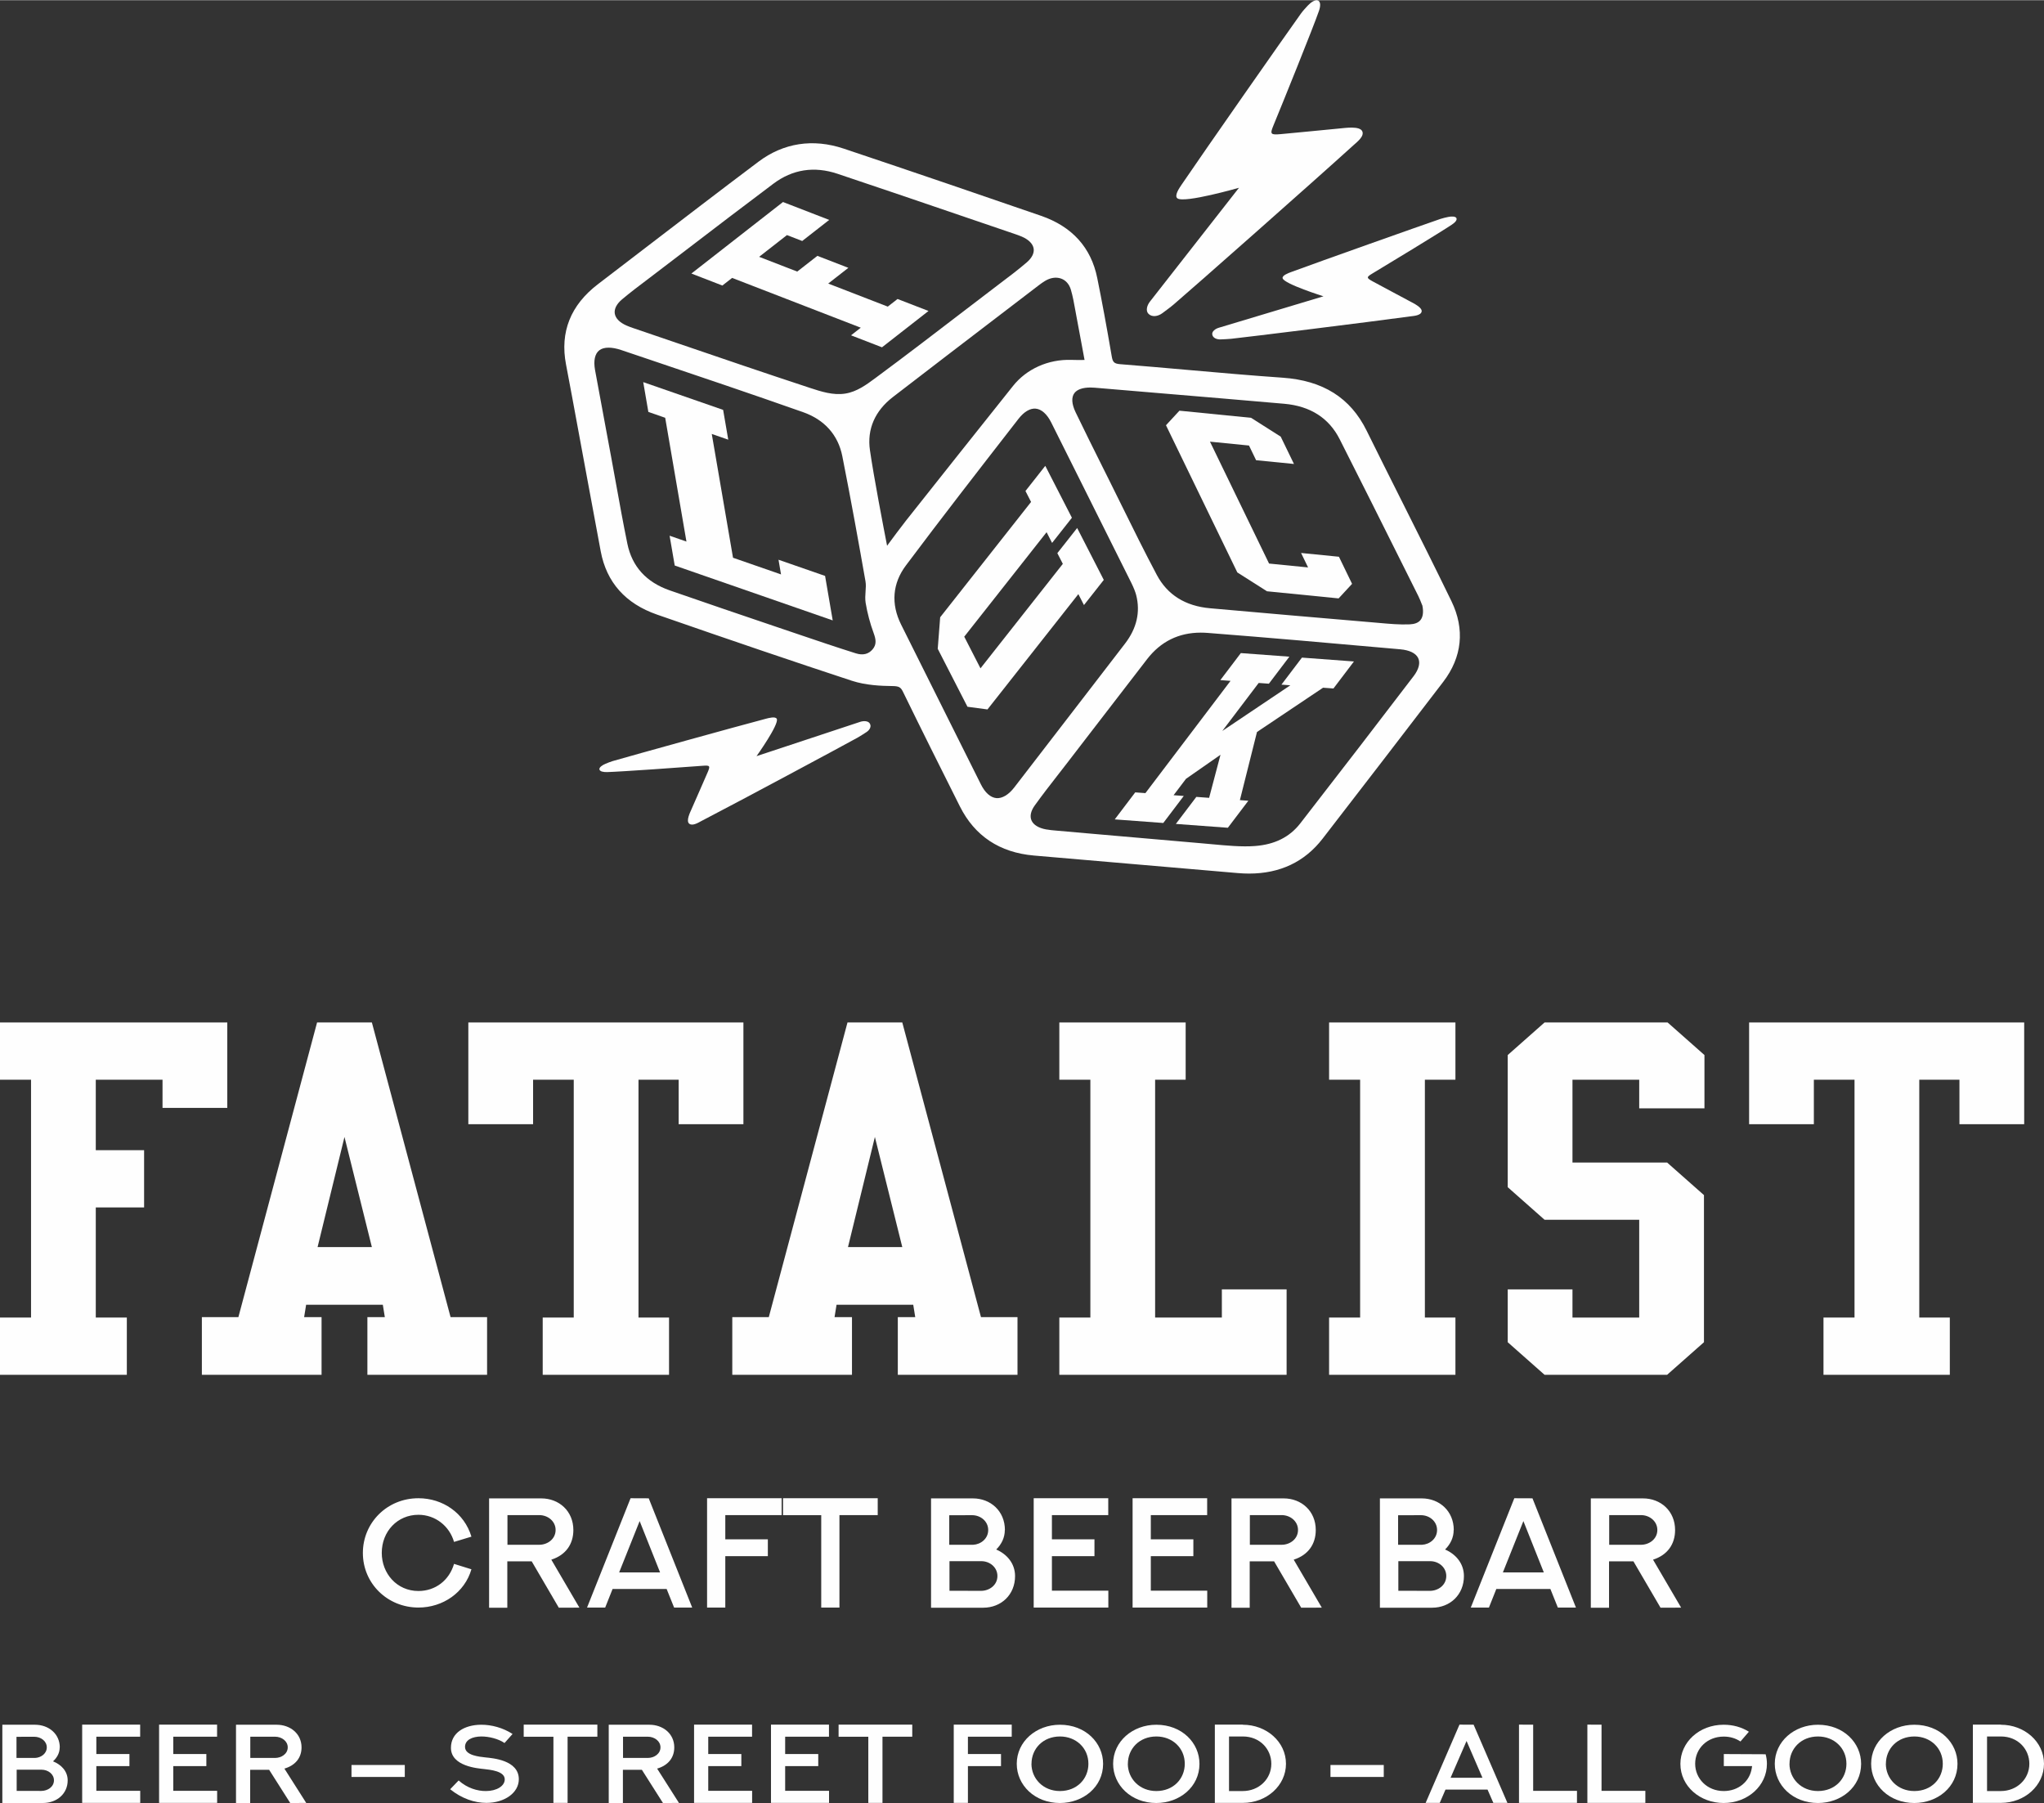 <?xml version="1.0" encoding="UTF-8"?> <svg xmlns="http://www.w3.org/2000/svg" xmlns:xlink="http://www.w3.org/1999/xlink" xml:space="preserve" width="1391px" height="1227px" version="1.1" style="shape-rendering:geometricPrecision; text-rendering:geometricPrecision; image-rendering:optimizeQuality; fill-rule:evenodd; clip-rule:evenodd" viewBox="0 0 40149.94 35408.35"><rect x="0" y="0" width="40149.94" height="35408.35" fill="#333333" stroke="none"/> <defs> <style type="text/css"> .fil0 {fill:#FEFEFE;fill-rule:nonzero} </style> </defs> <g id="Слой_x0020_1">  <g id="_2554356530400"> <path class="fil0" d="M8918.64 30711.77c-94.56,323.1 -365.51,532.69 -699.35,532.69 -423.77,0 -720.29,-344.07 -720.29,-748.41 0,-422.24 308.28,-748.41 720.29,-748.41 332.31,0 609.39,221.38 699.35,532.69l341.48 -103.26c-139.53,-465.73 -564.87,-754.54 -1040.83,-754.54 -617.03,0 -1091.42,482.06 -1091.42,1075.05 0,600.15 484.62,1071.99 1091.42,1071.99 482.1,0 908.97,-296.48 1040.83,-751.44l-341.48 -106.36zm1049.45 -957.99l624.22 0c171.24,0 321.54,121.63 321.54,291.91 0,180.95 -162.03,290.85 -320.04,290.85l-625.72 0 0 -582.76zm1413.03 1817.36l-551.61 -942.17c281.68,-89.46 433.01,-302.62 433.01,-581.75 0,-374.24 -282.71,-621.62 -629.3,-621.62l-1026.03 0 0 2147.07 357.87 0 0 -910.98 479 0 532.68 910.98 404.38 -1.53zm1005.03 -2148.61l-854.77 2147.04 356.35 0 145.15 -365 1061.79 0 146.69 365 355.29 0 -853.71 -2145.51 -356.79 -1.53zm178.39 448.79l401.31 1008.14 -804.15 0 402.84 -1008.14zm1324.53 -448.79l0 2147.04 357.87 0 0 -1009.09 835.82 0 0 -331.29 -835.82 0 0 -475.41 1106.73 0 0 -331.25 -1464.6 0zm1491.73 0l0 332.27 750.46 0 0 1814.77 357.84 0 0 -1815.79 751.98 0 0 -331.25 -1860.28 0zm3269.69 1817.36l0 -581.27 624.19 0c172.25,0 317.44,123.2 317.44,291.37 0,182 -161.55,291.4 -320.55,291.4l-621.08 -1.5zm443.2 -1484.58c172.29,0 317.48,123.2 317.48,291.37 0,171.26 -146.72,282.7 -294.98,289.86l-470.33 0 0 -579.69 447.83 -1.54zm645.66 291.37c0,-372.13 -281.64,-621.08 -627.76,-621.08l-823.06 0 0 2147.07 1023.99 0c354.22,0 626.19,-255.13 626.19,-621.11 0,-251.04 -163.05,-432.53 -370.08,-521.99 105.82,-104.79 168.68,-235.66 168.68,-381.32l2.04 -1.57zm565.38 -624.15l0 2147.04 1466.17 0 0 -331.25 -1108.29 0 0 -677.84 835.81 0 0 -331.29 -835.81 0 0 -475.41 1106.72 0 0 -331.25 -1464.6 0zm1942.61 0l0 2147.04 1466.17 0 0 -331.25 -1108.29 0 0 -677.84 835.81 0 0 -331.29 -835.81 0 0 -475.41 1106.72 0 0 -331.25 -1464.6 0zm2303.52 331.25l624.22 0c171.19,0 321.53,121.63 321.53,291.91 0,180.95 -162.06,290.85 -320.03,290.85l-625.72 0 0 -582.76zm1413.02 1817.36l-551.64 -942.17c281.68,-89.46 433.01,-302.62 433.01,-581.75 0,-374.24 -282.68,-621.62 -629.3,-621.62l-1026 0 0 2147.07 357.87 0 0 -910.98 478.96 0 532.69 910.98 404.41 -1.53zm1503.43 -331.25l0 -581.27 624.18 0c172.26,0 317.45,123.2 317.45,291.37 0,182 -161.56,291.4 -320.55,291.4l-621.08 -1.5zm443.2 -1484.58c172.29,0 317.48,123.2 317.48,291.37 0,171.26 -146.73,282.7 -294.98,289.86l-470.34 0 0 -579.69 447.84 -1.54zm645.66 291.37c0,-372.13 -281.65,-621.08 -627.76,-621.08l-823.07 0 0 2147.07 1023.99 0c354.23,0 626.2,-255.13 626.2,-621.11 0,-251.04 -163.06,-432.53 -370.08,-521.99 105.81,-104.79 168.67,-235.66 168.67,-381.32l2.05 -1.57zm1189.09 -624.15l-854.74 2147.04 356.31 0 145.15 -365 1061.8 0 146.69 365 355.28 0 -853.71 -2145.51 -356.78 -1.53zm178.39 448.79l401.3 1008.14 -804.14 0 402.84 -1008.14zm1685.43 -117.54l624.22 0c171.23,0 321.53,121.63 321.53,291.91 0,180.95 -162.02,290.85 -320.03,290.85l-625.72 0 0 -582.76zm1413.02 1817.36l-551.6 -942.17c281.68,-89.46 433,-302.62 433,-581.75 0,-374.24 -282.7,-621.62 -629.29,-621.62l-1026.04 0 0 2147.07 357.88 0 0 -910.98 478.99 0 532.66 910.98 404.4 -1.53z"></path> <polygon class="fil0" points="4464.37,21755.97 4464.37,20077.76 0,20077.76 0,21202.39 609.63,21202.39 609.63,25873.71 0,25873.71 0,26998.33 2491.28,26998.33 2491.28,25873.71 1881.48,25873.71 1881.48,23711.05 2830.48,23711.05 2830.48,22586.53 1881.48,22586.53 1881.48,21202.39 3192.51,21202.39 3192.51,21755.97 "></polygon> <path class="fil0" d="M7304.62 20077.76l-1076.28 0 -1545.66 5787.39 -717.36 0 0 1133.18 2351.08 0 0 -1133.18 -342.37 0 39.1 -242.34 1506.7 0 39.17 242.34 -342.43 0 0 1133.18 2351.11 0 0 -1133.18 -717.32 0 -1545.74 -5787.39zm-1066.43 4411.87l0 0 528.33 -2162.66 538.1 2162.66 -1066.43 0z"></path> <polygon class="fil0" points="10660.32,25873.71 10660.32,26998.33 13141.82,26998.33 13141.82,25873.71 12541.81,25873.71 12541.81,21202.39 13330.81,21202.39 13330.81,22076.18 14602.67,22076.18 14602.67,20077.76 9199.47,20077.76 9199.47,22076.18 10471.33,22076.18 10471.33,21202.39 11270.02,21202.39 11270.02,25873.71 "></polygon> <polygon class="fil0" points="34357.57,20077.76 34357.57,22076.18 35629.43,22076.18 35629.43,21202.39 36428.12,21202.39 36428.12,25873.71 35818.45,25873.71 35818.45,26998.33 38299.92,26998.33 38299.92,25873.71 37699.97,25873.71 37699.97,21202.39 38488.95,21202.39 38488.95,22076.18 39760.8,22076.18 39760.8,20077.76 "></polygon> <path class="fil0" d="M17635.37 26998.33l2351.07 0 0 -1133.18 -717.35 0 -1545.67 -5787.39 -1076.28 0 -1545.7 5787.39 -717.32 0 0 1133.18 2351.07 0 0 -1133.18 -342.43 0 39.17 -242.34 1506.7 0 39.1 242.34 -342.36 0 0 1133.18zm-978.45 -2508.7l0 0 528.33 -2162.66 538.17 2162.66 -1066.5 0z"></path> <polygon class="fil0" points="20808.21,25873.71 20808.21,26998.33 25272.64,26998.33 25272.64,25320.06 24000.78,25320.06 24000.78,25873.71 22689.79,25873.71 22689.79,21202.39 23289.74,21202.39 23289.74,20077.76 20808.21,20077.76 20808.21,21202.39 21417.94,21202.39 21417.94,25873.71 "></polygon> <polygon class="fil0" points="26107.19,21202.39 26716.85,21202.39 26716.85,25873.71 26107.19,25873.71 26107.19,26998.33 28588.69,26998.33 28588.69,25873.71 27988.74,25873.71 27988.74,21202.39 28588.69,21202.39 28588.69,20077.76 26107.19,20077.76 "></polygon> <polygon class="fil0" points="30339.82,20077.76 29615.92,20717.94 29615.92,23313.23 30339.82,23953.36 32198.73,23953.36 32198.73,25873.71 30887.77,25873.71 30887.77,25320.06 29615.92,25320.06 29615.92,26358.2 30339.82,26998.33 32746.55,26998.33 33470.59,26358.2 33470.59,23468.91 32746.55,22828.78 30887.77,22828.78 30887.77,21202.39 32198.73,21202.39 32198.73,21764.66 33480.3,21764.66 33480.3,20717.94 32756.34,20077.76 "></polygon> <polygon class="fil0" points="14381.02,5454.44 16908.1,6432.34 16716.41,6581.96 17324.81,6817.41 18238.65,6103.81 17630.25,5868.52 17438.5,6018.28 16268.6,5565.43 16664.32,5256.54 16055.92,5021.05 15660.2,5329.97 14911.46,5040.31 15458.19,4613.41 15757.7,4729.28 16288.04,4315.19 15380.05,3963.83 13580.9,5368.6 14189.3,5604.06 "></polygon> <polygon class="fil0" points="25556.81,10857.02 25694.47,11140.89 24927.99,11064.7 23767.2,8670.5 24533.81,8746.66 24673.44,9034.92 25417.15,9108.83 25157.08,8572.32 24574.65,8202.21 23167.46,8062.34 22903.09,8348.25 24304.49,11239.06 24886.98,11609.18 26294.21,11749.05 26558.51,11463.07 26300.55,10931 "></polygon> <polygon class="fil0" points="15292.14,10989.8 15341.64,11278.03 14398.61,10950.6 13981.18,8519.31 14304.9,8631.6 14204.33,8046.38 12634.94,7501.29 12735.5,8086.68 13066.31,8201.63 13483.71,10632.88 13152.93,10517.93 13253.46,11103.32 16356.97,12181.1 16206.94,11307.52 "></polygon> <path class="fil0" d="M27534.19 9836.58c-231.33,-460.93 -462.6,-921.72 -690.76,-1384.08 -317.68,-643.72 -857.43,-983.39 -1650.29,-1038.28 -621.39,-43.15 -1252.52,-98.69 -1862.94,-152.62 -441.7,-38.89 -883.4,-77.89 -1325.54,-112.56 -123.85,-9.75 -148.16,-43.5 -167.15,-154.87 -101.82,-595.24 -192.4,-1084.33 -284.75,-1538.71 -121.43,-599.37 -493.48,-1010.25 -1105.77,-1221.47 -1060.94,-365.58 -2460.26,-845.87 -3875.74,-1319.41 -602.33,-201.2 -1180.76,-112.3 -1672.78,257.58 -766.27,576.56 -1539.22,1169.07 -2286.81,1742.05l-866.94 664.04c-537.22,410.75 -748.17,940.88 -626.71,1575.53 79.67,416.85 156.47,834.14 233.24,1251.3l200.04 1082.18c82.64,446.27 165.13,892.47 248.82,1338.43 114.31,608.54 486.36,1026.17 1105.57,1241.52 1485.43,516.42 2701.55,929.49 3827.02,1299.6 271.29,89.11 579.02,101.93 787.1,103.84 137.01,1.23 171.64,19.5 217.87,114.24 358.93,736.78 732.62,1482.22 1093.91,2203.18l23.25 46.4c291.36,581.4 780.14,906.07 1452.84,964.95 652.68,57.17 1305.77,112.77 1958.73,168.5 681.42,58.02 1362.87,116.04 2044.12,175.8 77.01,6.79 152.18,10.09 225.61,10.09 606.36,0 1091.18,-229.93 1443.4,-685.64 792.48,-1024.64 1581.63,-2051.29 2368.83,-3079.4 372.94,-487.08 428.81,-1035.34 161.72,-1585.52 -319.35,-658.1 -653.13,-1323.3 -975.89,-1966.67zm-15314.06 -3962.12l0 0c163.74,-137.18 338.72,-269.11 507.94,-396.88l758.47 -578.33c557.3,-426.23 1133.58,-866.94 1704.96,-1295.17 377.24,-282.75 801.15,-347.99 1259.66,-194.93 840.34,281.21 1678.82,567.42 2517.12,853.61l975.24 332.44c42.78,14.63 85.53,30.07 126.81,47.76 134.18,57.65 216.98,140.52 233.01,232.87 15.17,88.16 -31.98,184.56 -132.92,271.69 -165.91,143.22 -346.22,278.96 -520.55,410.41l-705.49 538.62c-564.46,432.67 -1148.01,880.03 -1729.95,1310.38l-17.25 12.85c-179.18,132.64 -364.32,269.68 -592.25,306.16 -239.1,38.76 -479.6,-40.74 -691.98,-110.31 -873.49,-287.24 -1757.84,-589.38 -2612.92,-881.77l-864.07 -294.64c-42.79,-14.49 -85.19,-30.41 -126.58,-48.27 -134.93,-57.95 -217.73,-141.27 -232.97,-234.47 -15.2,-91.67 35.86,-191.69 143.72,-282.02zm4920.87 6874.31l0 0c-80.59,95.99 -191.21,122.75 -329.17,79.46 -378.47,-118.97 -764.09,-249.78 -1104.14,-365.21l-467.98 -158.55c-696.22,-236.07 -1392.44,-471.97 -2086.23,-713.6 -458.92,-159.98 -738.28,-467.92 -830.22,-915.58 -81.07,-394.69 -154.02,-798.18 -224.55,-1188.27 -30.72,-169.7 -61.4,-339.36 -92.73,-508.79l-92.04 -495.09c-75.78,-406.45 -151.43,-813.07 -225.64,-1219.63 -33.37,-183.2 -3.44,-320.95 84.24,-387.84 44.96,-34.36 106.87,-51.47 181.97,-51.47 71.72,0 155.51,15.58 247.93,46.73l511.11 172.43c1005.24,338.89 2044.67,689.26 3060.99,1047.72 421.56,148.53 688.27,447.97 771.08,865.5 174.44,879.04 327.87,1735.62 455.06,2457.77 11.08,62.9 6.21,129.68 1.13,200.38 -5.22,72.85 -10.5,148.23 1.94,223.36 33.75,200.96 86.96,401.34 158.38,595.92 45.61,124.47 58.06,220.36 -21.13,314.76zm283.96 -2033.77l0 0c-72.2,-369.74 -262.04,-1355.41 -337.14,-1879.44 -58.6,-408.6 97.39,-768.76 451.07,-1041.41 713.67,-550.24 1430.04,-1097.69 2146.26,-1645.14l726.08 -554.98c36.1,-27.64 73.84,-54.17 112.91,-78.2 106.66,-65.35 218.65,-82.6 315.26,-49.39 93.58,32.31 162.81,109.66 194.96,217.73 38.01,128.24 62.52,264.19 85.94,395.4l24.34 132.51c40.74,212.52 79.94,425.27 119.14,638.4l39.85 215.35c-67.84,2.35 -154.97,1.9 -260.61,-1.3 -452.68,-14.42 -878.09,177.54 -1144.09,511.45 -572.44,718.34 -1586.23,1991.01 -2104.33,2647.82 -95.79,121.23 -265.49,349.9 -369.64,491.2zm2147.73 4956.62l0 0c-114.95,-10.02 -223.02,-105.44 -304.52,-268.86 -226.63,-454.96 -454.15,-909.59 -681.63,-1364.21 -296.14,-591.76 -592.21,-1183.7 -886.68,-1776.14 -202.08,-406.63 -169.46,-807.52 94.26,-1159.57 688.51,-919.84 1406.55,-1843.92 2100.99,-2737.55l111.27 -143.1c107.49,-138.72 228.1,-209.69 336.91,-200.08 114.61,10.03 223.22,106.64 305.99,272.45l610.72 1222.05c321.94,643.96 643.95,1288.15 964.88,1932.55 41.96,84.44 77.62,174.71 93.16,235.59 84.68,332.65 10.71,653.23 -219.88,952.75l-657.55 854.56c-505.49,657.05 -1010.83,1314.02 -1517.61,1970.12 -112.02,144.91 -237.85,218.72 -350.31,209.44zm8194.44 -2395.14l0 0c-689.67,904.09 -1417.18,1849.37 -2224.46,2889.45 -210.03,270.5 -500.78,416.57 -889.27,446.44 -256.19,19.84 -550.21,-7.54 -860.77,-36.41 -69.75,-6.31 -139.7,-12.96 -209.58,-18.89 -747.8,-63.81 -1495.45,-129.57 -2243.28,-195.26l-584.95 -51.51c-69.51,-5.8 -141.3,-12.07 -208.8,-24.45 -143.89,-26.38 -244.46,-88.08 -283.32,-173.51 -37.43,-82.6 -15.92,-186.85 60.68,-293.72 149.52,-208.6 310.9,-415.73 466.96,-616 62.52,-80.35 125.15,-160.7 187.19,-241.29l359.44 -467.58c398.21,-518.09 796.34,-1036.05 1196.32,-1552.82 267.09,-345.16 621.04,-519.53 1053.58,-519.53 43.05,0 86.89,1.91 131.38,5.11 1206.44,93.55 2432.13,202.19 3617.47,307.12l170.82 15.2c178.43,15.82 302.45,75.96 349.19,169.53 47.07,94.23 15.64,221.28 -88.6,358.12zm131.34 -1097.63l0 0c-42.27,48.95 -111.67,75.72 -206.27,79.84 -196.73,8.93 -401.96,-9.82 -599.95,-27.68l-117.57 -10.23c-1068.65,-90.64 -2137.43,-183.03 -3205.71,-278.1 -485.67,-43.16 -837.45,-263.14 -1045.36,-653.81 -238.9,-448.96 -467.27,-912.21 -688.34,-1360.18 -84.03,-170.45 -168.1,-340.9 -253.02,-511.08l-113.34 -227.14c-182.38,-365.44 -365.04,-731.09 -541.73,-1098.92 -77.58,-161.41 -84.98,-295.49 -20.76,-377.75 54.45,-69.85 163.84,-106.73 312.3,-106.73 27.41,0 56.15,1.23 86.11,3.82l1269.1 106.97c817.27,68.45 1634.5,137.08 2451.53,208.49 511.52,44.9 877.95,278.72 1089.07,695.16 426.8,841.85 848.36,1685.95 1269.94,2529.98l273.64 547.65c27.92,55.84 50.42,114.06 67.36,157.84l14.25 33.85c25.5,127.8 11.08,227.24 -41.25,288.02z"></path> <polygon class="fil0" points="21158.51,10366.4 20769.11,10860.4 20877.07,11070.63 19259.51,13122.66 18940.39,12500.83 20558.02,10448.93 20665.98,10659.27 21055.36,10165.3 20532.28,9145.68 20142.94,9639.64 20253.16,9854.64 18467.81,12119.4 18419.74,12738.88 19003.8,13877.24 19396.75,13929.91 21182,11665.02 21292.21,11879.92 21681.52,11385.96 "></polygon> <path class="fil0" d="M25171.19 13442.83l174.71 12.86 -1336.73 897.24 715.07 -943.23 200.21 14.83 402.5 -530.78 -953.5 -70.5 -402.53 530.68 200.01 14.86 -1671.8 2204.79 -200.01 -14.76 -402.39 530.68 953.49 70.6 402.4 -530.82 -200.18 -14.72c4.12,-5.49 16.53,-21.75 37.16,-48.96 154.83,-204.19 223.9,-295.35 207.47,-273.6l676.85 -471.73 -223.25 845.87 -251.21 -18.51 -402.4 530.77 1021.64 75.48 402.36 -530.68 -165.91 -12.37 335.54 -1337.72 1297.84 -869.87 204.33 15.07 402.57 -530.68 -1021.67 -75.57 -402.57 530.77z"></path> <path class="fil0" d="M22833.65 6145.78c74.73,-56.46 151.74,-110.76 222.54,-171.27 366.87,-313.05 2727.01,-2397.06 3534.84,-3130.84 65.59,-59.69 215.92,-172.56 166.32,-271.97 -51.88,-103.84 -330.33,-63 -431.95,-53.59 -412.31,37.77 -754.3,75.71 -1166.79,112.09 -201.57,17.69 -216.16,2.49 -145.15,-169.29 176.14,-425.92 780.31,-1921.13 893.22,-2246.79 33.44,-96.27 37.29,-176.96 -13.2,-206.21 -54.4,-31.5 -148.49,37.57 -201.09,94.12 -47.01,50.49 -98.04,103.97 -139.29,161.76 -325.66,455.2 -1893.93,2696.81 -2347.22,3365.24 -43.09,63.44 -145.05,213.33 -77.39,263.04 136.23,99.91 1208.52,-207.88 1208.52,-207.88 0,0 -1540.52,1966.33 -1749.96,2236.59 -56.15,72.41 -87.96,179.49 -26.83,239.86 70.05,69.17 186.3,50.86 273.43,-14.86z"></path> <path class="fil0" d="M25194.85 5462.48c33.17,111.85 801.69,353.14 801.69,353.14 0,0 -1810.38,542.77 -2057.8,618.28 -66.37,20.18 -134.55,70.23 -126.85,129.54 8.83,67.84 85.19,102.82 166.5,98.63 69.74,-3.58 139.87,-4.98 209.21,-12.45 359.27,-38.76 2702.57,-328.32 3514.11,-439.45 65.89,-9 205.93,-15.88 223.01,-93.4 17.9,-81.07 -163.59,-166.53 -227.2,-200.86 -258.2,-139.87 -475.39,-252.1 -733,-392.78 -125.9,-68.83 -127.33,-83.46 -6.31,-155.83 300.23,-179.48 1345.73,-814.91 1562.47,-960.58 64.16,-43.16 103.81,-88.8 87.92,-125.66 -17.18,-39.68 -104.08,-36.37 -161.01,-23.99 -50.86,11.04 -105.47,22.22 -156.26,39.71 -401.04,137.83 -2355.13,830.29 -2929.41,1042.43 -54.61,20.22 -183.57,67.67 -167.07,123.27z"></path> <path class="fil0" d="M15258.25 14115.6c-24,-53.25 -157.46,-17.87 -213.98,-2.87 -594.94,156.75 -2599.52,713.6 -3008.08,831.25 -51.75,14.86 -102.34,36.85 -149.86,56.83 -53.22,22.32 -124.12,68.79 -111.14,109.9 12,38.04 73.67,51.71 153.1,49.6 268.25,-7.4 1517.37,-96.06 1874.12,-123.85 143.76,-11.28 152.35,1.09 98.79,126.48 -109.59,256.73 -206.37,467.91 -317.06,724.13 -27.28,63.14 -113.66,233.07 -45.48,287.07 65.11,51.58 180.23,-22.16 238.32,-52.29 714.86,-370.63 2758.34,-1465.39 3067.81,-1637.74 59.73,-33.14 116.11,-71.63 173.62,-108.27 66.99,-42.51 103.94,-113.35 65.66,-171.85 -33.41,-51.24 -120.58,-52.19 -186.44,-30.68 -245.72,80.11 -2037.1,674.02 -2037.1,674.02 0,0 446.09,-624.69 397.72,-731.73z"></path> <path class="fil0" d="M327.5 35170.1l0 -416.13 485.44 0c134.01,0 246.91,88.19 246.91,208.59 0,130.33 -125.65,208.63 -249.3,208.63l-483.05 -1.09zm344.72 -1062.88c133.97,0 246.87,88.22 246.87,208.62 0,122.63 -114.09,202.4 -229.39,207.54l-365.81 0 0 -415.07 348.33 -1.09zm502.14 208.62c0,-266.44 -219.06,-444.7 -488.27,-444.7l-640.07 0 0 1537.21 796.34 0c275.51,0 487.04,-182.61 487.04,-444.66 0,-179.72 -126.81,-309.67 -287.82,-373.7 82.26,-75.03 131.18,-168.74 131.18,-273.05l1.6 -1.1z"></path> <polygon id="1" class="fil0" points="1614.08,33868.96 1614.08,35406.17 2754.39,35406.17 2754.39,35169.01 1892.39,35169.01 1892.39,34683.67 2542.45,34683.67 2542.45,34446.51 1892.39,34446.51 1892.39,34106.12 2753.16,34106.12 2753.16,33868.96 "></polygon> <polygon id="2" class="fil0" points="3124.91,33868.96 3124.91,35406.17 4265.25,35406.17 4265.25,35169.01 3403.25,35169.01 3403.25,34683.67 4053.31,34683.67 4053.31,34446.51 3403.25,34446.51 3403.25,34106.12 4264.02,34106.12 4264.02,33868.96 "></polygon> <path id="3" class="fil0" d="M4916.46 34106.12l485.48 0c133.19,0 250.08,87.1 250.08,208.97 0,129.58 -126.06,208.29 -248.89,208.29l-486.67 0 0 -417.26zm1098.96 1301.14l-429.02 -674.53c219.09,-64.06 336.77,-216.68 336.77,-416.51 0,-267.91 -219.85,-445.08 -489.39,-445.08l-798.01 0 0 1537.21 278.34 0 0 -652.2 372.54 0 414.25 652.2 314.52 -1.09z"></path> <polygon id="4" class="fil0" points="6904.44,34896.7 7951.27,34896.7 7951.27,34661.72 6904.44,34661.72 "></polygon> <path id="5" class="fil0" d="M8842.65 35138.26c226.63,182.62 479.1,267.91 712.11,267.91 357.8,0 636.52,-199.46 636.52,-464.47 0,-380.99 -526.82,-414.29 -650.47,-428.2 -121.22,-13.91 -406.35,-37.33 -406.35,-206.79 0,-139.84 146.73,-203.14 316.53,-204.98 158.62,-1.09 343.89,48.3 459.19,128.48l157.87 -177.54c-188.11,-122.59 -415.52,-183.37 -621.43,-181.53 -319.28,3.31 -588.86,154.84 -588.86,453.5 0,364.9 533.98,403.69 648.08,416.51 115.29,13.91 408.7,37.7 408.7,202.76 0,132.14 -159.44,228.37 -366.57,229.5 -170.17,2.18 -371.71,-57.85 -539.13,-207.92l-166.19 172.77z"></path> <polygon id="6" class="fil0" points="10287.11,33868.96 10287.11,34106.84 10870.76,34106.84 10870.76,35406.17 11149.07,35406.17 11149.07,34106.12 11733.95,34106.12 11733.95,33868.96 "></polygon> <path id="7" class="fil0" d="M12238.03 34106.12l485.51 0c133.15,0 250.05,87.1 250.05,208.97 0,129.58 -126.03,208.29 -248.89,208.29l-486.67 0 0 -417.26zm1098.95 1301.14l-429.02 -674.53c219.1,-64.06 336.78,-216.68 336.78,-416.51 0,-267.91 -219.85,-445.08 -489.4,-445.08l-798 0 0 1537.21 278.34 0 0 -652.2 372.53 0 414.26 652.2 314.51 -1.09z"></path> <polygon id="8" class="fil0" points="13633.57,33868.96 13633.57,35406.17 14773.87,35406.17 14773.87,35169.01 13911.91,35169.01 13911.91,34683.67 14561.97,34683.67 14561.97,34446.51 13911.91,34446.51 13911.91,34106.12 14772.68,34106.12 14772.68,33868.96 "></polygon> <polygon id="9" class="fil0" points="15144.43,33868.96 15144.43,35406.17 16284.73,35406.17 16284.73,35169.01 15422.73,35169.01 15422.73,34683.67 16072.79,34683.67 16072.79,34446.51 15422.73,34446.51 15422.73,34106.12 16283.5,34106.12 16283.5,33868.96 "></polygon> <polygon id="10" class="fil0" points="16472.39,33868.96 16472.39,34106.84 17056.04,34106.84 17056.04,35406.17 17334.35,35406.17 17334.35,34106.12 17919.23,34106.12 17919.23,33868.96 "></polygon> <polygon id="11" class="fil0" points="18734.25,33868.96 18734.25,35406.17 19012.59,35406.17 19012.59,34683.67 19662.62,34683.67 19662.62,34446.51 19012.59,34446.51 19012.59,34106.12 19873.33,34106.12 19873.33,33868.96 "></polygon> <path id="12" class="fil0" d="M20261.82 34637.21c0,-294.3 225.43,-535.48 559.37,-535.48 316.53,0 558.23,227.27 558.23,536.19 0,294.27 -223.05,535.49 -559.42,535.49 -330.36,0 -559.38,-245.62 -559.38,-535.49l1.2 -0.71zm-289.87 0.71c0,419.82 353.48,770.43 848.05,770.43 456.05,0 848.09,-314.37 848.09,-769.33 0,-411.74 -344.34,-767.88 -848.09,-767.88 -463.18,0 -848.05,326.11 -848.05,767.88l0 -1.1z"></path> <path id="13" class="fil0" d="M22154.72 34637.21c0,-294.3 225.44,-535.48 559.38,-535.48 316.52,0 558.22,227.27 558.22,536.19 0,294.27 -223.05,535.49 -559.41,535.49 -330.37,0 -559.38,-245.62 -559.38,-535.49l1.19 -0.71zm-289.87 0.71c0,419.82 353.48,770.43 848.06,770.43 456.05,0 848.08,-314.37 848.08,-769.33 0,-411.74 -344.34,-767.88 -848.08,-767.88 -463.18,0 -848.06,326.11 -848.06,767.88l0 -1.1z"></path> <path id="14" class="fil0" d="M24414.19 35173.41l-272.75 0 0 -1071.68 272.75 0c335.58,0 558.22,249.98 558.22,536.19 0,302.69 -246.91,535.49 -559.41,535.49l1.19 0zm-1.19 -1304.45l-549.87 0 0 1537.21 549.87 0c468.36,0 847.23,-341.1 847.23,-767.87 0,-434.82 -385.62,-767.16 -847.23,-767.16l0 -2.18z"></path> <polygon id="15" class="fil0" points="26134.19,34896.7 27181.02,34896.7 27181.02,34661.72 26134.19,34661.72 "></polygon> <path id="16" class="fil0" d="M28668.39 33868.96l-664.78 1537.21 277.15 0 112.9 -261.33 825.79 0 114.1 261.33 276.33 0 -663.96 -1536.12 -277.53 -1.09zm138.78 321.33l312.09 721.79 -625.37 0 313.28 -721.79z"></path> <polygon id="17" class="fil0" points="29837.3,33868.96 29837.3,35406.17 30976.37,35406.17 30976.37,35169.01 30115.64,35169.01 30115.64,33870.05 "></polygon> <polygon id="18" class="fil0" points="31180.37,33868.96 31180.37,35406.17 32319.44,35406.17 32319.44,35169.01 31458.68,35169.01 31458.68,33870.05 "></polygon> <path id="19" class="fil0" d="M33860.51 34446.89l0 236.78 555.83 0c-1.16,12.82 -3.58,25.64 -5.93,38.42 -39.78,263.55 -263.24,451.32 -551.1,451.32 -329.58,0 -561.39,-247.09 -561.39,-535.86 0,-301.22 240.17,-533.61 560.23,-533.61 123.65,0 232.94,31.84 329.59,96.24l165.4 -191.79c-145.53,-91.12 -313.32,-137.25 -496.18,-137.25 -478.72,0 -849.28,342.95 -849.28,768.63 0,442.48 389.27,768.58 849.28,768.58 477.5,0 850.44,-342.19 850.44,-768.58 0,-65.15 -8.35,-128.11 -25.47,-188.86l-821.42 -4.02z"></path> <path id="20" class="fil0" d="M35151.49 34637.21c0,-294.3 225.47,-535.48 559.41,-535.48 316.52,0 558.22,227.27 558.22,536.19 0,294.27 -223.05,535.49 -559.41,535.49 -330.4,0 -559.38,-245.62 -559.38,-535.49l1.16 -0.71zm-289.83 0.71c0,419.82 353.47,770.43 848.05,770.43 456.05,0 848.05,-314.37 848.05,-769.33 0,-411.74 -344.31,-767.88 -848.05,-767.88 -463.18,0 -848.05,326.11 -848.05,767.88l0 -1.1z"></path> <path id="21" class="fil0" d="M37044.39 34637.21c0,-294.3 225.47,-535.48 559.42,-535.48 316.52,0 558.22,227.27 558.22,536.19 0,294.27 -223.05,535.49 -559.42,535.49 -330.4,0 -559.38,-245.62 -559.38,-535.49l1.16 -0.71zm-289.83 0.71c0,419.82 353.48,770.43 848.05,770.43 456.06,0 848.05,-314.37 848.05,-769.33 0,-411.74 -344.3,-767.88 -848.05,-767.88 -463.18,0 -848.05,326.11 -848.05,767.88l0 -1.1z"></path> <path id="22" class="fil0" d="M39303.9 35173.41l-272.75 0 0 -1071.68 272.75 0c335.58,0 558.18,249.98 558.18,536.19 0,302.69 -246.87,535.49 -559.38,535.49l1.2 0zm-1.2 -1304.45l-549.9 0 0 1537.21 549.9 0c468.36,0 847.24,-341.1 847.24,-767.87 0,-434.82 -385.66,-767.16 -847.24,-767.16l0 -2.18z"></path> </g> </g> </svg> 